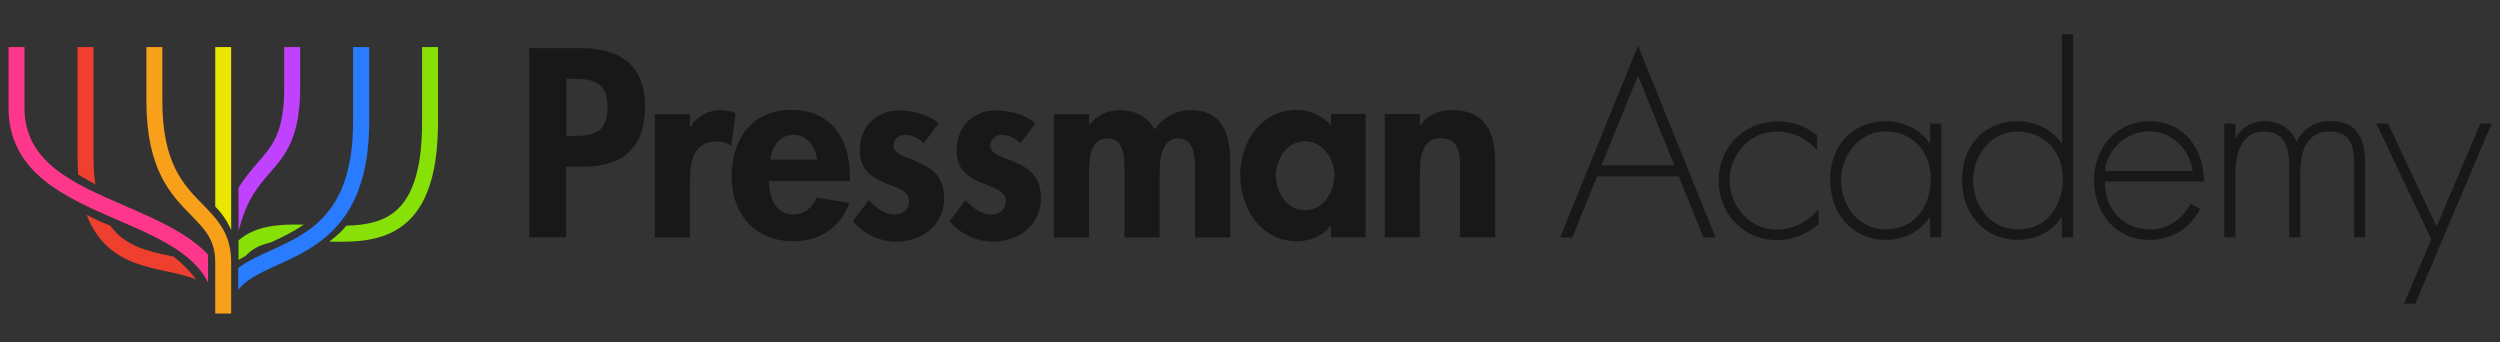 <?xml version="1.0" encoding="UTF-8"?> <!-- Generator: Adobe Illustrator 25.4.1, SVG Export Plug-In . SVG Version: 6.00 Build 0) --> <svg xmlns="http://www.w3.org/2000/svg" xmlns:xlink="http://www.w3.org/1999/xlink" version="1.1" x="0px" y="0px" viewBox="0 0 1460 200" style="enable-background:new 0 0 1460 200;" xml:space="preserve"><rect x="0" y="0" width="1460" height="200" fill="#333333" stroke="none"/> <style type="text/css"> .st0{clip-path:url(#SVGID_00000029015618460760128390000001132207303764833213_);fill:#F3F3F3;} .st1{clip-path:url(#SVGID_00000029015618460760128390000001132207303764833213_);} .st2{clip-path:url(#SVGID_00000029015618460760128390000001132207303764833213_);fill:#297BFF;} .st3{fill:#F3F3F3;} .st4{fill:#EE3F2F;} .st5{fill:#FF378C;} .st6{fill:#FFFFFF;} .st7{fill:#E9E600;} .st8{fill:url(#SVGID_00000093177697829746202650000001087365145206523307_);} .st9{fill:#181818;} .st10{fill:url(#SVGID_00000093137753624250275740000001952459114020767139_);} .st11{fill:none;stroke:#181818;stroke-width:2;stroke-miterlimit:10;} .st12{fill:url(#SVGID_00000158719511555338458790000007673414336504804504_);} .st13{fill:#297BFF;} .st14{fill:#D1DBE9;} .st15{fill:#8B8B8B;} .st16{clip-path:url(#SVGID_00000101078634882290857630000001941862038600893874_);fill:#F3F3F3;} .st17{clip-path:url(#SVGID_00000101078634882290857630000001941862038600893874_);} .st18{clip-path:url(#SVGID_00000101078634882290857630000001941862038600893874_);fill:#297BFF;} .st19{clip-path:url(#SVGID_00000031910718905930755440000007944544779524178366_);} .st20{clip-path:url(#SVGID_00000031910718905930755440000007944544779524178366_);fill:#297BFF;} .st21{fill:#211D1E;} .st22{fill:#87E107;} .st23{fill:#ABEA51;} .st24{fill:#447104;} .st25{fill:#BDEE77;} .st26{opacity:0.25;fill:#ABEA51;} .st27{opacity:0.25;fill:#BDEE77;} .st28{opacity:0.25;fill:#CFF39C;} .st29{opacity:0.25;fill:#447104;} .st30{opacity:0.25;fill:#66A905;} .st31{fill:#792F8D;stroke:#FFFFFF;stroke-width:0.5;stroke-miterlimit:10;} .st32{fill:#F9A01B;} .st33{fill:#C042FF;} .st34{display:none;fill:none;stroke:#EE3F2F;stroke-miterlimit:10;} .st35{fill:none;stroke:#EE3F2F;stroke-miterlimit:10;} .st36{fill:none;stroke:#EE3F2F;stroke-width:0.5;stroke-miterlimit:10;} </style> <g id="Content"> <g> <path class="st31" d="M186.7,131.5c-3.2,3.2-7.9,6.3-12.4,8.9c2.5,0,5.2,0.1,7.8,0.2c4.2-2.7,8.5-5.9,11.8-8.9 C191.5,131.7,189.1,131.6,186.7,131.5z"></path> <path class="st22" d="M246.5,27.5v43.7c0,25.1-4.6,41.7-14.2,50.9c-7.7,7.4-18.5,9.4-30,9.7c-2.5,3.2-6.2,6.4-10,9.3 c16.5,0.5,34-0.3,46.4-12.3c11.5-11,17.1-29.9,17.1-57.6V27.5H246.5z"></path> <path class="st4" d="M54.6,90.6V27.5h-9.3v63.1c0,4,0.1,7.8,0.4,11.4c2.5,1.5,6.1,3.6,10,5.6C54.9,102.5,54.6,96.9,54.6,90.6z"></path> <path class="st13" d="M206.2,27.5v43.7c0,53.2-25.6,64.9-48.2,75.1c-6.6,3-13.3,6.1-18.9,10.2v12.8c4.4-5.8,12.1-9.7,22.8-14.5 c11.8-5.3,25.1-11.4,35.7-23.7c12.1-14.1,18-33.7,18-59.9V27.5H206.2z"></path> <path class="st5" d="M121.6,148.8C109.5,136,90.9,128,72.7,120.1c-30-13-58.4-25.3-58.4-57.1V27.5H5v35.5c0,17.1,6.8,31,20.9,42.4 c12,9.7,27.8,16.6,43.1,23.2c22.4,9.7,43.8,19,52.5,36.3V148.8z"></path> <path class="st32" d="M135,183.1h-9.3v-30c0-13-5.9-19-14.1-27.4C100,113.9,85.5,99.2,85.5,59l0-31.5l9.3,0l0,31.5 c0,36.4,12.5,49.1,23.4,60.2c8.6,8.8,16.8,17.1,16.8,33.9V183.1z"></path> <path class="st4" d="M101.3,149.8c-0.5-0.1-1.1-0.2-1.6-0.3c-13.2-2.8-26.6-5.6-35.4-17.8c-4.8-1.8-9.9-4.2-13.7-6.2 c2.9,7.5,6.9,13.6,12.1,18.4c10.3,9.5,23.5,12.2,35.1,14.7c6.8,1.4,12.4,2.7,16.7,4.7C109.9,156.8,103.8,151.7,101.3,149.8z"></path> <path class="st7" d="M135,134.3V27.5h-9.3v93.1C128.7,123.6,132.3,128.2,135,134.3z"></path> <path class="st33" d="M166,27.5v23.5c0,26.3-6.8,34.1-15.5,44c-3.7,4.3-7.6,8.7-11.2,14.7h0V134l0.4-0.3 c4.4-17.4,11.4-25.3,17.8-32.7c9.1-10.4,17.8-20.3,17.8-50.1V27.5H166z"></path> <path class="st22" d="M177.4,131.2c-14.2-0.4-28.2,0.5-38.1,9.2v11.4l4.2-2.4c0.4-0.5,0.8-0.9,1.3-1.3c3.5-3.3,7.9-5.3,13-6.4l0,0 C163.4,139.3,171.6,135.2,177.4,131.2z"></path> <g> <g> <path class="st9" d="M330.7,138.6h-21.6V28.1h29.3c23.2,0,38.3,9.2,38.3,34.3c0,23.4-12.8,34.9-35.4,34.9h-10.7V138.6z M330.7,79.4h4.4c12.8,0,19.7-2.8,19.7-17.1c0-14.2-8.2-16.3-20.2-16.3h-3.8V79.4z"></path> <path class="st9" d="M402.9,74.1h0.3c4.1-6.3,10.3-9.8,17.9-9.8c2.9,0,5.9,0.7,8.5,1.8l-2.5,19.1c-2.5-1.8-5.4-2.6-8.5-2.6 c-14.2,0-15.7,12.6-15.7,23.7v32.4h-20.5v-72h20.5V74.1z"></path> <path class="st9" d="M449.1,105.9c0,9.1,3.5,19.3,14.2,19.3c6.8,0,11-4.1,13.8-9.8l18.9,3.1c-5,14.4-17.6,22.4-32.7,22.4 c-22.3,0-36-15.8-36-37.7c0-21.8,11.6-39,34.9-39c23.6,0,34.2,17.4,34.2,39.1v2.5H449.1z M477.2,93.2c-1-7.3-5.7-14.5-13.6-14.5 c-8.2,0-12.8,7-13.8,14.5H477.2z"></path> <path class="st9" d="M539.4,83.7c-2.9-2.8-6.7-5-10.9-5c-3.4,0-6.7,2.6-6.7,6.2c0,5.3,7.5,6.7,14.8,10 c7.5,3.2,14.8,8.2,14.8,20.7c0,16-12.9,25.5-28,25.5c-9.7,0-19.1-4.4-25.4-12l9.4-12.2c4,4.4,9.2,8.4,15.3,8.4 c4.6,0,8.2-3.1,8.2-7.8c0-6.3-7.2-7.8-14.4-10.8c-7.2-3.1-14.4-7.3-14.4-18.9c0-13.5,9.4-23.3,22.9-23.3 c7.6,0,17.3,2.3,23.2,7.5L539.4,83.7z"></path> <path class="st9" d="M595.9,83.7c-2.9-2.8-6.7-5-10.9-5c-3.4,0-6.7,2.6-6.7,6.2c0,5.3,7.5,6.7,14.8,10 c7.5,3.2,14.8,8.2,14.8,20.7c0,16-12.9,25.5-28,25.5c-9.7,0-19.1-4.4-25.4-12l9.4-12.2c4,4.4,9.2,8.4,15.3,8.4 c4.6,0,8.2-3.1,8.2-7.8c0-6.3-7.2-7.8-14.4-10.8c-7.2-3.1-14.4-7.3-14.4-18.9c0-13.5,9.4-23.3,22.9-23.3 c7.6,0,17.3,2.3,23.2,7.5L595.9,83.7z"></path> <path class="st9" d="M635.9,73.1h0.3c4-5.7,11-8.8,17.6-8.8c9,0,16,3.7,20.7,11.3c4.4-7,12.6-11.3,21-11.3 c18.3,0,22.9,13.8,22.9,29.5v44.9h-20.5v-37.8c0-7,0.4-20.1-9.7-20.1c-11.1,0-11,15.1-11,22.6v35.3h-20.5v-36.5 c0-7,0.9-21.4-9.8-21.4c-11.4,0-10.9,14.9-10.9,22.6v35.3h-20.5v-72h20.5V73.1z"></path> <path class="st9" d="M797.5,138.6h-20.2V132h-0.3c-4.4,5.7-12,8.9-19.5,8.9c-21.1,0-33.2-19.2-33.2-38.7c0-19.1,12.2-38,32.9-38 c7.5,0,15.1,3.2,20.1,9.1v-6.7h20.2V138.6z M779.3,102.6c0-9.7-6.6-20.1-17.2-20.1c-10.6,0-17,10.4-17,20.1 c0,9.7,6.5,20.2,17,20.2C772.7,122.8,779.3,112.2,779.3,102.6z"></path> <path class="st9" d="M829.2,73.2h0.3c4.3-6.5,11.5-8.9,18.8-8.9c19.4,0,24.9,13.6,24.9,30.3v44h-20.5v-38.1 c0-8.7,0.4-19.8-11.2-19.8c-12.2,0-12.3,13.6-12.3,22.3v35.6h-20.5v-72h20.5V73.2z"></path> <path class="st9" d="M932.7,103l-14.5,35.7h-7.1l45.5-112l45.3,112h-7.1L980.4,103H932.7z M956.6,44.2l-21.3,52.3h42.5 L956.6,44.2z"></path> <path class="st9" d="M1061.1,87.6c-6.3-6.9-14-10.8-23.5-10.8c-15.7,0-27.5,13.4-27.5,28.5c0,15.1,11.7,28.8,27.4,28.8 c9.5,0,18.4-4.6,24.5-11.9v8.8c-6.8,5.9-15.3,9.2-24.2,9.2c-19.7,0-34.1-15.4-34.1-34.8c0-19.3,14.7-34.5,34.3-34.5 c8.6,0,16.6,2.6,23.2,8.2V87.6z"></path> <path class="st9" d="M1133.7,138.6h-6.5v-11.9h-0.3c-4.9,8.5-15.5,13.4-25.3,13.4c-20.2,0-32.8-15.7-32.8-35.1 s12.5-34.2,32.5-34.2c10.2,0,20,4.6,25.6,12.9h0.3V72.2h6.5V138.6z M1075.2,105c0,15.2,10.1,29,26.2,29 c17,0,26.2-13.8,26.2-29.8c0-15.4-10.5-27.5-26.6-27.5C1085.8,76.8,1075.2,90.6,1075.2,105z"></path> <path class="st9" d="M1204.2,126.7h-0.3c-4.9,8.5-15.5,13.4-25.3,13.4c-20.2,0-32.8-15.7-32.8-35.1s12.5-34.2,32.5-34.2 c10.2,0,20,4.6,25.6,12.9h0.3V20h6.5v118.6h-6.5V126.7z M1204.7,104.3c0-15.4-10.5-27.5-26.6-27.5c-15.3,0-25.8,13.8-25.8,28.2 c0,15.2,10.1,29,26.2,29C1195.4,134,1204.7,120.2,1204.7,104.3z"></path> <path class="st9" d="M1229.3,106c-0.4,16.8,11.2,28,26.6,28c10.4,0,18.7-6.2,23.5-15.1l5.5,3.2c-6.1,11.5-16.7,18-29.8,18 c-19.7,0-32.2-16-32.2-34.8c0-18.5,12.8-34.5,32.2-34.5c20.2,0,32.1,16.1,32,35.2H1229.3z M1280.5,99.9 c-1.6-12.2-11.7-23.2-25.3-23.2c-13.5,0-24.8,10.6-25.9,23.2H1280.5z"></path> <path class="st9" d="M1305.6,80.5h0.3c3-6.2,9.6-9.8,16.7-9.8c8.5,0,15.3,4.3,18.7,12.1c3.6-7.9,10.9-12.1,19.4-12.1 c17.1,0,20.6,11.6,20.6,26.2v41.7h-6.5V96.1c0-10.2-1.6-19.3-14.3-19.3c-13.8,0-17.1,12.1-17.1,23.6v38.2h-6.5v-41 c0-10.4-1.9-20.8-14.8-20.8c-14,0-16.6,14.5-16.6,25.3v36.5h-6.5V72.2h6.5V80.5z"></path> <path class="st9" d="M1387.8,72.2h6.8l28.4,60.1l25.5-60.1h6.6l-44.6,105.2h-6.6l16-37.7L1387.8,72.2z"></path> </g> </g> </g> </g> <g id="grid"> </g> <g id="Layer_3"> </g> </svg> 
